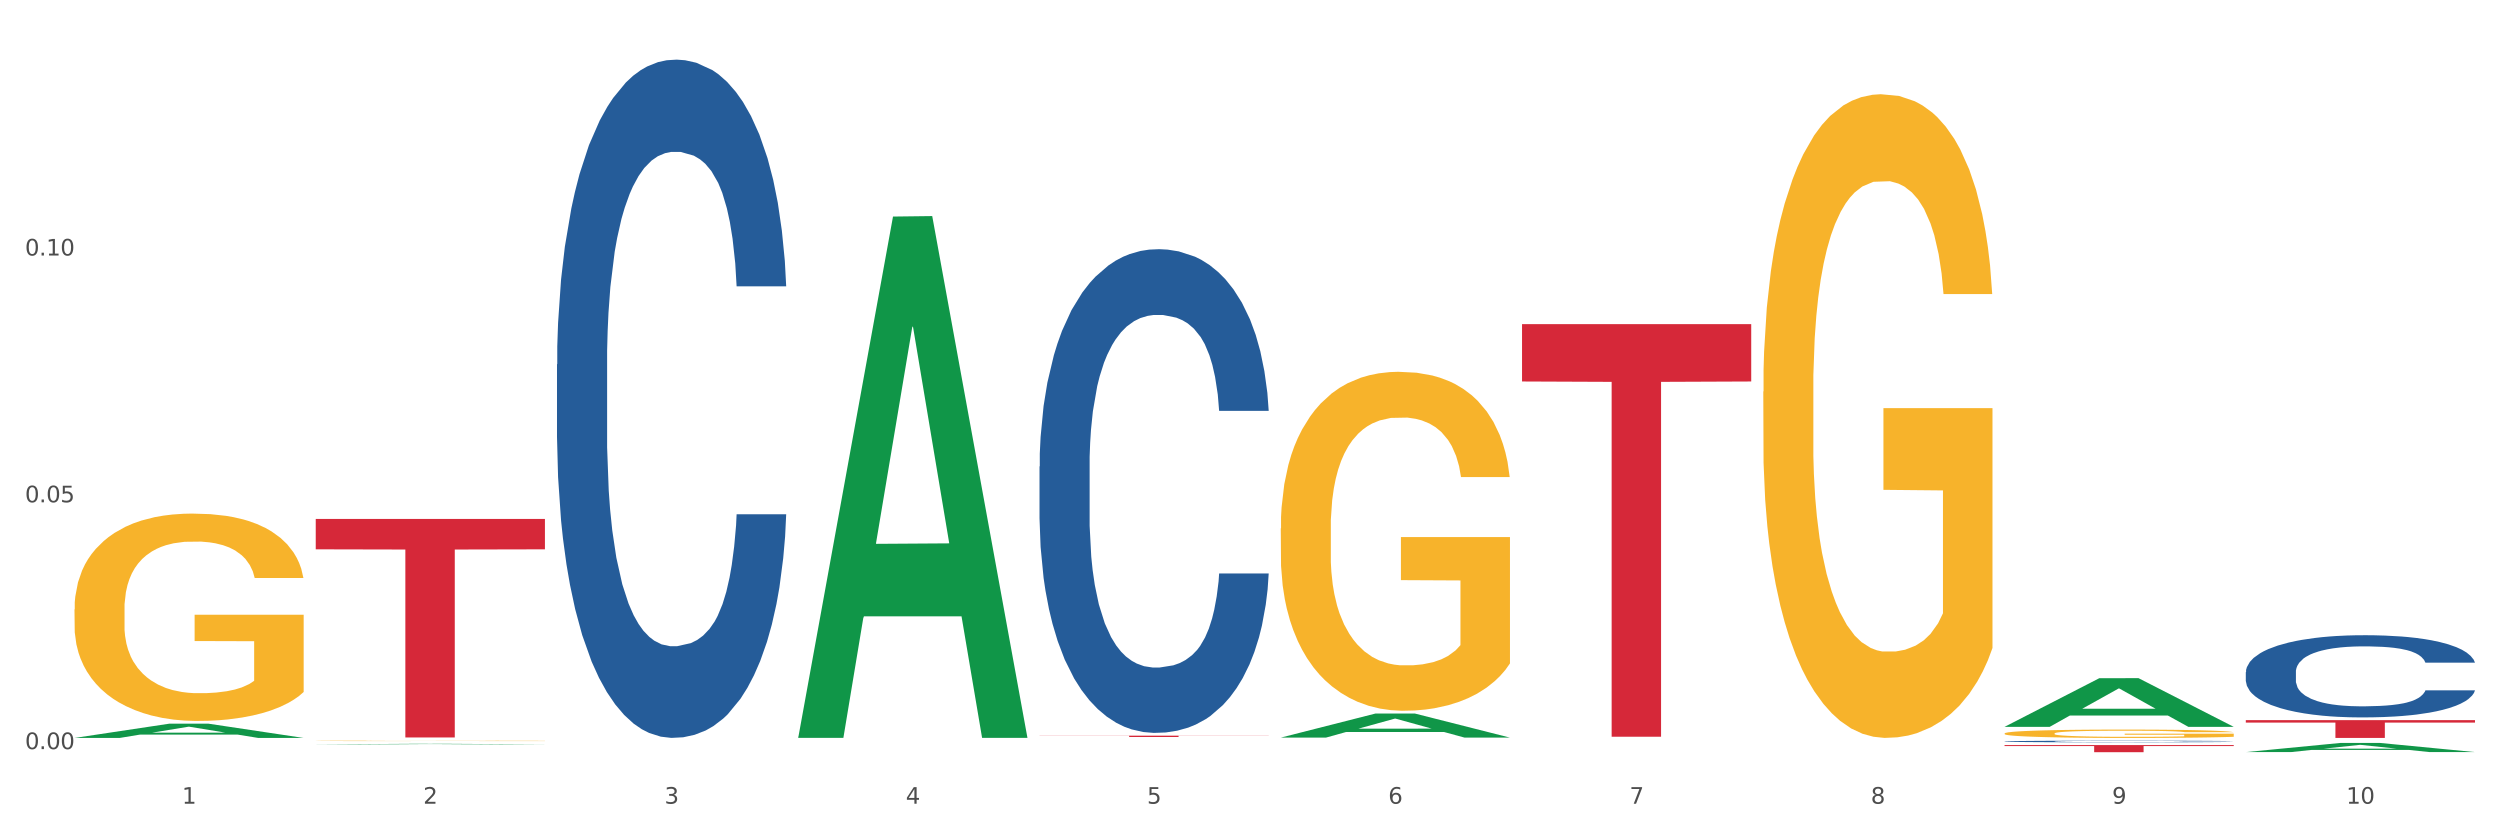 <?xml version="1.0" encoding="utf-8" standalone="no"?>
<!DOCTYPE svg PUBLIC "-//W3C//DTD SVG 1.1//EN"
  "http://www.w3.org/Graphics/SVG/1.1/DTD/svg11.dtd">
<svg xmlns:xlink="http://www.w3.org/1999/xlink" width="1080pt" height="360pt" viewBox="0 0 1080 360" xmlns="http://www.w3.org/2000/svg" version="1.1">
 <rect x="0" y="0" width="1080" height="360" fill="#333333" stroke="none"/>
 <defs>
  <style type="text/css">*{stroke-linejoin: round; stroke-linecap: butt}</style>
 </defs>
 <g id="figure_1">
  <g id="patch_1">
   <path d="M 0 360 
L 1080 360 
L 1080 0 
L 0 0 
z
" style="fill: #ffffff; stroke: #ffffff; stroke-linejoin: miter"/>
  </g>
  <g id="axes_1">
   <g id="matplotlib.axis_1">
    <g id="xtick_1">
     <g id="text_1">
      <!-- 1 -->
      <g style="fill: #4d4d4d" transform="translate(78.627 347.204) scale(0.096 -0.096)">
       <defs>
        <path id="DejaVuSans-31" d="M 794 531 
L 1825 531 
L 1825 4091 
L 703 3866 
L 703 4441 
L 1819 4666 
L 2450 4666 
L 2450 531 
L 3481 531 
L 3481 0 
L 794 0 
L 794 531 
z
" transform="scale(0.016)"/>
       </defs>
       <use xlink:href="#DejaVuSans-31"/>
      </g>
     </g>
    </g>
    <g id="xtick_2">
     <g id="text_2">
      <!-- 2 -->
      <g style="fill: #4d4d4d" transform="translate(182.851 347.204) scale(0.096 -0.096)">
       <defs>
        <path id="DejaVuSans-32" d="M 1228 531 
L 3431 531 
L 3431 0 
L 469 0 
L 469 531 
Q 828 903 1448 1529 
Q 2069 2156 2228 2338 
Q 2531 2678 2651 2914 
Q 2772 3150 2772 3378 
Q 2772 3750 2511 3984 
Q 2250 4219 1831 4219 
Q 1534 4219 1204 4116 
Q 875 4013 500 3803 
L 500 4441 
Q 881 4594 1212 4672 
Q 1544 4750 1819 4750 
Q 2544 4750 2975 4387 
Q 3406 4025 3406 3419 
Q 3406 3131 3298 2873 
Q 3191 2616 2906 2266 
Q 2828 2175 2409 1742 
Q 1991 1309 1228 531 
z
" transform="scale(0.016)"/>
       </defs>
       <use xlink:href="#DejaVuSans-32"/>
      </g>
     </g>
    </g>
    <g id="xtick_3">
     <g id="text_3">
      <!-- 3 -->
      <g style="fill: #4d4d4d" transform="translate(287.074 347.204) scale(0.096 -0.096)">
       <defs>
        <path id="DejaVuSans-33" d="M 2597 2516 
Q 3050 2419 3304 2112 
Q 3559 1806 3559 1356 
Q 3559 666 3084 287 
Q 2609 -91 1734 -91 
Q 1441 -91 1130 -33 
Q 819 25 488 141 
L 488 750 
Q 750 597 1062 519 
Q 1375 441 1716 441 
Q 2309 441 2620 675 
Q 2931 909 2931 1356 
Q 2931 1769 2642 2001 
Q 2353 2234 1838 2234 
L 1294 2234 
L 1294 2753 
L 1863 2753 
Q 2328 2753 2575 2939 
Q 2822 3125 2822 3475 
Q 2822 3834 2567 4026 
Q 2313 4219 1838 4219 
Q 1578 4219 1281 4162 
Q 984 4106 628 3988 
L 628 4550 
Q 988 4650 1302 4700 
Q 1616 4750 1894 4750 
Q 2613 4750 3031 4423 
Q 3450 4097 3450 3541 
Q 3450 3153 3228 2886 
Q 3006 2619 2597 2516 
z
" transform="scale(0.016)"/>
       </defs>
       <use xlink:href="#DejaVuSans-33"/>
      </g>
     </g>
    </g>
    <g id="xtick_4">
     <g id="text_4">
      <!-- 4 -->
      <g style="fill: #4d4d4d" transform="translate(391.298 347.204) scale(0.096 -0.096)">
       <defs>
        <path id="DejaVuSans-34" d="M 2419 4116 
L 825 1625 
L 2419 1625 
L 2419 4116 
z
M 2253 4666 
L 3047 4666 
L 3047 1625 
L 3713 1625 
L 3713 1100 
L 3047 1100 
L 3047 0 
L 2419 0 
L 2419 1100 
L 313 1100 
L 313 1709 
L 2253 4666 
z
" transform="scale(0.016)"/>
       </defs>
       <use xlink:href="#DejaVuSans-34"/>
      </g>
     </g>
    </g>
    <g id="xtick_5">
     <g id="text_5">
      <!-- 5 -->
      <g style="fill: #4d4d4d" transform="translate(495.522 347.204) scale(0.096 -0.096)">
       <defs>
        <path id="DejaVuSans-35" d="M 691 4666 
L 3169 4666 
L 3169 4134 
L 1269 4134 
L 1269 2991 
Q 1406 3038 1543 3061 
Q 1681 3084 1819 3084 
Q 2600 3084 3056 2656 
Q 3513 2228 3513 1497 
Q 3513 744 3044 326 
Q 2575 -91 1722 -91 
Q 1428 -91 1123 -41 
Q 819 9 494 109 
L 494 744 
Q 775 591 1075 516 
Q 1375 441 1709 441 
Q 2250 441 2565 725 
Q 2881 1009 2881 1497 
Q 2881 1984 2565 2268 
Q 2250 2553 1709 2553 
Q 1456 2553 1204 2497 
Q 953 2441 691 2322 
L 691 4666 
z
" transform="scale(0.016)"/>
       </defs>
       <use xlink:href="#DejaVuSans-35"/>
      </g>
     </g>
    </g>
    <g id="xtick_6">
     <g id="text_6">
      <!-- 6 -->
      <g style="fill: #4d4d4d" transform="translate(599.745 347.204) scale(0.096 -0.096)">
       <defs>
        <path id="DejaVuSans-36" d="M 2113 2584 
Q 1688 2584 1439 2293 
Q 1191 2003 1191 1497 
Q 1191 994 1439 701 
Q 1688 409 2113 409 
Q 2538 409 2786 701 
Q 3034 994 3034 1497 
Q 3034 2003 2786 2293 
Q 2538 2584 2113 2584 
z
M 3366 4563 
L 3366 3988 
Q 3128 4100 2886 4159 
Q 2644 4219 2406 4219 
Q 1781 4219 1451 3797 
Q 1122 3375 1075 2522 
Q 1259 2794 1537 2939 
Q 1816 3084 2150 3084 
Q 2853 3084 3261 2657 
Q 3669 2231 3669 1497 
Q 3669 778 3244 343 
Q 2819 -91 2113 -91 
Q 1303 -91 875 529 
Q 447 1150 447 2328 
Q 447 3434 972 4092 
Q 1497 4750 2381 4750 
Q 2619 4750 2861 4703 
Q 3103 4656 3366 4563 
z
" transform="scale(0.016)"/>
       </defs>
       <use xlink:href="#DejaVuSans-36"/>
      </g>
     </g>
    </g>
    <g id="xtick_7">
     <g id="text_7">
      <!-- 7 -->
      <g style="fill: #4d4d4d" transform="translate(703.969 347.204) scale(0.096 -0.096)">
       <defs>
        <path id="DejaVuSans-37" d="M 525 4666 
L 3525 4666 
L 3525 4397 
L 1831 0 
L 1172 0 
L 2766 4134 
L 525 4134 
L 525 4666 
z
" transform="scale(0.016)"/>
       </defs>
       <use xlink:href="#DejaVuSans-37"/>
      </g>
     </g>
    </g>
    <g id="xtick_8">
     <g id="text_8">
      <!-- 8 -->
      <g style="fill: #4d4d4d" transform="translate(808.193 347.204) scale(0.096 -0.096)">
       <defs>
        <path id="DejaVuSans-38" d="M 2034 2216 
Q 1584 2216 1326 1975 
Q 1069 1734 1069 1313 
Q 1069 891 1326 650 
Q 1584 409 2034 409 
Q 2484 409 2743 651 
Q 3003 894 3003 1313 
Q 3003 1734 2745 1975 
Q 2488 2216 2034 2216 
z
M 1403 2484 
Q 997 2584 770 2862 
Q 544 3141 544 3541 
Q 544 4100 942 4425 
Q 1341 4750 2034 4750 
Q 2731 4750 3128 4425 
Q 3525 4100 3525 3541 
Q 3525 3141 3298 2862 
Q 3072 2584 2669 2484 
Q 3125 2378 3379 2068 
Q 3634 1759 3634 1313 
Q 3634 634 3220 271 
Q 2806 -91 2034 -91 
Q 1263 -91 848 271 
Q 434 634 434 1313 
Q 434 1759 690 2068 
Q 947 2378 1403 2484 
z
M 1172 3481 
Q 1172 3119 1398 2916 
Q 1625 2713 2034 2713 
Q 2441 2713 2670 2916 
Q 2900 3119 2900 3481 
Q 2900 3844 2670 4047 
Q 2441 4250 2034 4250 
Q 1625 4250 1398 4047 
Q 1172 3844 1172 3481 
z
" transform="scale(0.016)"/>
       </defs>
       <use xlink:href="#DejaVuSans-38"/>
      </g>
     </g>
    </g>
    <g id="xtick_9">
     <g id="text_9">
      <!-- 9 -->
      <g style="fill: #4d4d4d" transform="translate(912.416 347.204) scale(0.096 -0.096)">
       <defs>
        <path id="DejaVuSans-39" d="M 703 97 
L 703 672 
Q 941 559 1184 500 
Q 1428 441 1663 441 
Q 2288 441 2617 861 
Q 2947 1281 2994 2138 
Q 2813 1869 2534 1725 
Q 2256 1581 1919 1581 
Q 1219 1581 811 2004 
Q 403 2428 403 3163 
Q 403 3881 828 4315 
Q 1253 4750 1959 4750 
Q 2769 4750 3195 4129 
Q 3622 3509 3622 2328 
Q 3622 1225 3098 567 
Q 2575 -91 1691 -91 
Q 1453 -91 1209 -44 
Q 966 3 703 97 
z
M 1959 2075 
Q 2384 2075 2632 2365 
Q 2881 2656 2881 3163 
Q 2881 3666 2632 3958 
Q 2384 4250 1959 4250 
Q 1534 4250 1286 3958 
Q 1038 3666 1038 3163 
Q 1038 2656 1286 2365 
Q 1534 2075 1959 2075 
z
" transform="scale(0.016)"/>
       </defs>
       <use xlink:href="#DejaVuSans-39"/>
      </g>
     </g>
    </g>
    <g id="xtick_10">
     <g id="text_10">
      <!-- 10 -->
      <g style="fill: #4d4d4d" transform="translate(1013.586 347.204) scale(0.096 -0.096)">
       <defs>
        <path id="DejaVuSans-30" d="M 2034 4250 
Q 1547 4250 1301 3770 
Q 1056 3291 1056 2328 
Q 1056 1369 1301 889 
Q 1547 409 2034 409 
Q 2525 409 2770 889 
Q 3016 1369 3016 2328 
Q 3016 3291 2770 3770 
Q 2525 4250 2034 4250 
z
M 2034 4750 
Q 2819 4750 3233 4129 
Q 3647 3509 3647 2328 
Q 3647 1150 3233 529 
Q 2819 -91 2034 -91 
Q 1250 -91 836 529 
Q 422 1150 422 2328 
Q 422 3509 836 4129 
Q 1250 4750 2034 4750 
z
" transform="scale(0.016)"/>
       </defs>
       <use xlink:href="#DejaVuSans-31"/>
       <use xlink:href="#DejaVuSans-30" transform="translate(63.623 0)"/>
      </g>
     </g>
    </g>
    <g id="xtick_11"/>
    <g id="xtick_12"/>
    <g id="xtick_13"/>
    <g id="xtick_14"/>
    <g id="xtick_15"/>
    <g id="xtick_16"/>
    <g id="xtick_17"/>
    <g id="xtick_18"/>
    <g id="xtick_19"/>
   </g>
   <g id="matplotlib.axis_2">
    <g id="ytick_1">
     <g id="text_11">
      <!-- 0.00 -->
      <g style="fill: #4d4d4d" transform="translate(10.8 323.62) scale(0.096 -0.096)">
       <defs>
        <path id="DejaVuSans-2e" d="M 684 794 
L 1344 794 
L 1344 0 
L 684 0 
L 684 794 
z
" transform="scale(0.016)"/>
       </defs>
       <use xlink:href="#DejaVuSans-30"/>
       <use xlink:href="#DejaVuSans-2e" transform="translate(63.623 0)"/>
       <use xlink:href="#DejaVuSans-30" transform="translate(95.41 0)"/>
       <use xlink:href="#DejaVuSans-30" transform="translate(159.033 0)"/>
      </g>
     </g>
    </g>
    <g id="ytick_2">
     <g id="text_12">
      <!-- 0.05 -->
      <g style="fill: #4d4d4d" transform="translate(10.8 217.002) scale(0.096 -0.096)">
       <use xlink:href="#DejaVuSans-30"/>
       <use xlink:href="#DejaVuSans-2e" transform="translate(63.623 0)"/>
       <use xlink:href="#DejaVuSans-30" transform="translate(95.41 0)"/>
       <use xlink:href="#DejaVuSans-35" transform="translate(159.033 0)"/>
      </g>
     </g>
    </g>
    <g id="ytick_3">
     <g id="text_13">
      <!-- 0.10 -->
      <g style="fill: #4d4d4d" transform="translate(10.8 110.384) scale(0.096 -0.096)">
       <use xlink:href="#DejaVuSans-30"/>
       <use xlink:href="#DejaVuSans-2e" transform="translate(63.623 0)"/>
       <use xlink:href="#DejaVuSans-31" transform="translate(95.41 0)"/>
       <use xlink:href="#DejaVuSans-30" transform="translate(159.033 0)"/>
      </g>
     </g>
    </g>
    <g id="ytick_4"/>
    <g id="ytick_5"/>
    <g id="ytick_6"/>
   </g>
   <g id="PolyCollection_1">
    <path d="M 32.175 318.784 
L 32.277 318.778 
L 73.107 312.636 
L 90.051 312.63 
L 131.187 318.796 
L 111.589 318.796 
L 102.709 317.36 
L 60.552 317.36 
L 60.246 317.383 
L 51.671 318.796 
L 32.175 318.796 
L 32.175 318.784 
L 65.86 316.503 
L 97.401 316.497 
L 81.783 313.944 
L 81.579 313.933 
L 81.375 313.95 
L 65.758 316.497 
L 65.86 316.503 
L 32.175 318.784 
z
" clip-path="url(#p9a75fa4fd6)" style="fill: #109648"/>
    <path d="M 865.964 320.293 
L 866.081 320.292 
L 866.081 320.274 
L 866.432 320.249 
L 867.719 320.204 
L 869.358 320.169 
L 872.167 320.129 
L 873.688 320.112 
L 875.678 320.093 
L 879.774 320.062 
L 884.456 320.036 
L 887.733 320.022 
L 890.19 320.013 
L 895.691 319.996 
L 898.851 319.989 
L 902.128 319.983 
L 904.937 319.98 
L 909.618 319.975 
L 913.364 319.973 
L 917.694 319.972 
L 921.322 319.973 
L 926.12 319.976 
L 933.143 319.983 
L 935.834 319.988 
L 939.463 319.996 
L 943.208 320.006 
L 946.251 320.017 
L 949.762 320.032 
L 953.39 320.051 
L 956.901 320.076 
L 959.359 320.099 
L 961.348 320.123 
L 963.104 320.152 
L 964.391 320.184 
L 964.976 320.211 
L 943.559 320.211 
L 942.974 320.187 
L 941.803 320.161 
L 940.633 320.143 
L 939.346 320.129 
L 937.356 320.112 
L 935.6 320.102 
L 932.674 320.09 
L 929.983 320.082 
L 927.759 320.077 
L 925.067 320.073 
L 919.332 320.069 
L 915.236 320.069 
L 912.661 320.071 
L 909.501 320.074 
L 906.81 320.079 
L 903.65 320.086 
L 901.192 320.095 
L 898.734 320.106 
L 897.33 320.114 
L 895.223 320.128 
L 893.819 320.14 
L 891.946 320.16 
L 890.893 320.174 
L 889.02 320.211 
L 888.201 320.239 
L 887.85 320.258 
L 887.616 320.279 
L 887.616 320.38 
L 888.318 320.426 
L 888.903 320.445 
L 889.839 320.467 
L 891.595 320.496 
L 894.17 320.524 
L 896.861 320.544 
L 899.085 320.557 
L 901.192 320.566 
L 903.298 320.573 
L 905.873 320.579 
L 907.98 320.583 
L 911.14 320.587 
L 914.885 320.589 
L 917.811 320.589 
L 923.78 320.586 
L 926.472 320.583 
L 929.046 320.578 
L 931.855 320.571 
L 934.079 320.563 
L 935.366 320.557 
L 937.473 320.545 
L 939.111 320.532 
L 940.516 320.517 
L 941.452 320.504 
L 942.505 320.484 
L 943.325 320.462 
L 943.559 320.45 
L 964.976 320.45 
L 964.508 320.474 
L 963.689 320.497 
L 962.05 320.527 
L 960.763 320.545 
L 958.773 320.566 
L 956.667 320.585 
L 953.741 320.605 
L 951.049 320.62 
L 948.24 320.633 
L 945.197 320.645 
L 939.697 320.661 
L 937.707 320.665 
L 933.494 320.673 
L 930.217 320.678 
L 925.418 320.682 
L 920.503 320.685 
L 915.353 320.686 
L 910.789 320.684 
L 905.756 320.68 
L 902.596 320.676 
L 899.085 320.671 
L 894.989 320.661 
L 891.127 320.65 
L 887.499 320.637 
L 884.105 320.622 
L 880.945 320.605 
L 876.848 320.577 
L 873.805 320.55 
L 871.582 320.525 
L 870.06 320.503 
L 868.539 320.476 
L 867.719 320.457 
L 866.432 320.411 
L 865.964 320.369 
L 865.964 320.293 
z
" clip-path="url(#p9a75fa4fd6)" style="fill: #255c99"/>
    <path d="M 970.188 290.368 
L 970.305 290.335 
L 970.305 289.427 
L 970.656 288.195 
L 971.943 285.925 
L 973.582 284.206 
L 976.39 282.195 
L 977.912 281.352 
L 979.902 280.411 
L 983.998 278.887 
L 988.679 277.59 
L 991.956 276.876 
L 994.414 276.422 
L 999.915 275.612 
L 1003.075 275.255 
L 1006.352 274.963 
L 1009.161 274.768 
L 1013.842 274.541 
L 1017.587 274.444 
L 1021.917 274.412 
L 1025.546 274.444 
L 1030.344 274.574 
L 1037.366 274.963 
L 1040.058 275.19 
L 1043.686 275.579 
L 1047.431 276.098 
L 1050.474 276.617 
L 1053.985 277.363 
L 1057.613 278.336 
L 1061.125 279.568 
L 1063.582 280.703 
L 1065.572 281.903 
L 1067.327 283.363 
L 1068.615 284.952 
L 1069.2 286.282 
L 1047.782 286.282 
L 1047.197 285.082 
L 1046.027 283.784 
L 1044.857 282.909 
L 1043.569 282.195 
L 1041.58 281.384 
L 1039.824 280.865 
L 1036.898 280.249 
L 1034.206 279.86 
L 1031.983 279.633 
L 1029.291 279.438 
L 1023.556 279.244 
L 1019.46 279.244 
L 1016.885 279.309 
L 1013.725 279.471 
L 1011.033 279.698 
L 1007.873 280.087 
L 1005.415 280.509 
L 1002.958 281.06 
L 1001.553 281.449 
L 999.447 282.163 
L 998.042 282.747 
L 996.17 283.752 
L 995.116 284.465 
L 993.244 286.314 
L 992.424 287.676 
L 992.073 288.617 
L 991.839 289.654 
L 991.839 294.714 
L 992.541 296.984 
L 993.127 297.957 
L 994.063 299.06 
L 995.818 300.487 
L 998.393 301.881 
L 1001.085 302.887 
L 1003.309 303.503 
L 1005.415 303.957 
L 1007.522 304.313 
L 1010.097 304.638 
L 1012.203 304.832 
L 1015.363 305.027 
L 1019.109 305.124 
L 1022.035 305.124 
L 1028.003 304.962 
L 1030.695 304.8 
L 1033.27 304.573 
L 1036.079 304.216 
L 1038.303 303.827 
L 1039.59 303.535 
L 1041.697 302.919 
L 1043.335 302.27 
L 1044.739 301.524 
L 1045.676 300.876 
L 1046.729 299.903 
L 1047.548 298.8 
L 1047.782 298.216 
L 1069.2 298.216 
L 1068.732 299.384 
L 1067.913 300.519 
L 1066.274 302.043 
L 1064.987 302.919 
L 1062.997 303.989 
L 1060.89 304.897 
L 1057.965 305.903 
L 1055.273 306.649 
L 1052.464 307.297 
L 1049.421 307.881 
L 1043.92 308.692 
L 1041.931 308.919 
L 1037.717 309.308 
L 1034.44 309.535 
L 1029.642 309.762 
L 1024.726 309.892 
L 1019.577 309.924 
L 1015.012 309.859 
L 1009.98 309.665 
L 1006.82 309.47 
L 1003.309 309.178 
L 999.212 308.724 
L 995.35 308.173 
L 991.722 307.524 
L 988.328 306.778 
L 985.168 305.935 
L 981.072 304.541 
L 978.029 303.178 
L 975.805 301.914 
L 974.284 300.843 
L 972.762 299.481 
L 971.943 298.541 
L 970.656 296.27 
L 970.188 294.162 
L 970.188 290.368 
z
" clip-path="url(#p9a75fa4fd6)" style="fill: #255c99"/>
    <path d="M 32.175 263.263 
L 32.292 263.182 
L 32.292 260.236 
L 32.526 257.7 
L 33.695 251.564 
L 35.448 246.491 
L 36.734 243.791 
L 38.02 241.582 
L 39.54 239.373 
L 41.41 237.082 
L 44.8 233.728 
L 46.904 232.009 
L 49.476 230.21 
L 54.152 227.591 
L 57.542 226.119 
L 61.049 224.891 
L 66.777 223.419 
L 70.517 222.764 
L 74.492 222.273 
L 79.285 221.946 
L 82.909 221.864 
L 90.858 222.11 
L 97.638 222.846 
L 100.911 223.419 
L 105.119 224.401 
L 107.34 225.055 
L 110.964 226.364 
L 114.705 228.082 
L 117.277 229.555 
L 121.134 232.337 
L 124.057 235.118 
L 126.745 238.555 
L 128.148 240.927 
L 129.2 243.137 
L 130.135 245.673 
L 131.071 249.682 
L 110.029 249.682 
L 109.211 246.818 
L 107.925 244.118 
L 106.054 241.5 
L 104.418 239.864 
L 101.612 237.818 
L 99.041 236.509 
L 96.352 235.528 
L 93.079 234.709 
L 90.507 234.3 
L 86.883 233.973 
L 79.752 234.055 
L 74.96 234.709 
L 71.686 235.528 
L 69.582 236.264 
L 67.712 237.082 
L 65.608 238.228 
L 63.153 239.946 
L 61.399 241.5 
L 59.646 243.464 
L 58.243 245.427 
L 56.957 247.718 
L 55.905 250.173 
L 55.087 252.709 
L 54.386 255.818 
L 53.801 260.973 
L 53.801 272.181 
L 54.035 274.718 
L 54.619 278.072 
L 55.321 280.608 
L 56.49 283.636 
L 57.542 285.681 
L 59.529 288.627 
L 61.75 291.081 
L 63.504 292.636 
L 65.257 293.945 
L 68.296 295.745 
L 71.686 297.217 
L 74.609 298.117 
L 78.583 298.935 
L 81.272 299.263 
L 83.61 299.426 
L 89.338 299.426 
L 93.429 299.181 
L 97.988 298.608 
L 101.495 297.872 
L 104.418 296.972 
L 107.691 295.499 
L 109.795 294.108 
L 109.795 277.009 
L 84.078 276.927 
L 84.078 265.554 
L 131.187 265.554 
L 131.187 298.935 
L 129.2 300.654 
L 126.979 302.208 
L 124.641 303.599 
L 121.134 305.317 
L 116.926 306.953 
L 113.185 308.099 
L 109.211 309.081 
L 104.535 309.981 
L 98.456 310.799 
L 94.715 311.126 
L 90.039 311.371 
L 84.545 311.453 
L 79.752 311.29 
L 75.076 310.881 
L 70.167 310.144 
L 65.374 309.081 
L 61.75 308.017 
L 58.126 306.708 
L 54.269 304.99 
L 51.229 303.353 
L 48.891 301.881 
L 46.32 299.999 
L 43.514 297.545 
L 41.41 295.335 
L 39.54 293.045 
L 37.552 290.099 
L 36.15 287.563 
L 34.747 284.372 
L 33.928 281.999 
L 32.993 278.318 
L 32.292 273.163 
L 32.175 263.263 
z
" clip-path="url(#p9a75fa4fd6)" style="fill: #f7b32b"/>
    <path d="M 136.399 320.057 
L 136.516 320.056 
L 136.516 320.05 
L 136.749 320.045 
L 137.918 320.033 
L 139.672 320.022 
L 140.958 320.017 
L 142.244 320.013 
L 143.763 320.008 
L 145.634 320.003 
L 149.024 319.997 
L 151.128 319.993 
L 153.699 319.989 
L 158.375 319.984 
L 161.765 319.981 
L 165.272 319.979 
L 171 319.976 
L 174.741 319.974 
L 178.716 319.973 
L 183.508 319.973 
L 187.132 319.972 
L 195.081 319.973 
L 201.861 319.974 
L 205.135 319.976 
L 209.343 319.978 
L 211.564 319.979 
L 215.188 319.982 
L 218.928 319.985 
L 221.5 319.988 
L 225.358 319.994 
L 228.28 319.999 
L 230.969 320.006 
L 232.372 320.011 
L 233.424 320.016 
L 234.359 320.021 
L 235.294 320.029 
L 214.253 320.029 
L 213.434 320.023 
L 212.148 320.018 
L 210.278 320.012 
L 208.641 320.009 
L 205.836 320.005 
L 203.264 320.002 
L 200.576 320 
L 197.302 319.999 
L 194.731 319.998 
L 191.107 319.997 
L 183.976 319.997 
L 179.183 319.999 
L 175.91 320 
L 173.806 320.002 
L 171.936 320.003 
L 169.831 320.006 
L 167.377 320.009 
L 165.623 320.012 
L 163.87 320.016 
L 162.467 320.02 
L 161.181 320.025 
L 160.129 320.03 
L 159.311 320.035 
L 158.609 320.041 
L 158.025 320.052 
L 158.025 320.075 
L 158.259 320.08 
L 158.843 320.087 
L 159.544 320.092 
L 160.713 320.098 
L 161.765 320.102 
L 163.753 320.108 
L 165.974 320.113 
L 167.727 320.116 
L 169.481 320.119 
L 172.52 320.123 
L 175.91 320.126 
L 178.833 320.127 
L 182.807 320.129 
L 185.496 320.13 
L 187.834 320.13 
L 193.562 320.13 
L 197.653 320.13 
L 202.212 320.128 
L 205.719 320.127 
L 208.641 320.125 
L 211.915 320.122 
L 214.019 320.119 
L 214.019 320.085 
L 188.301 320.084 
L 188.301 320.061 
L 235.411 320.061 
L 235.411 320.129 
L 233.424 320.133 
L 231.203 320.136 
L 228.865 320.139 
L 225.358 320.142 
L 221.15 320.145 
L 217.409 320.148 
L 213.434 320.15 
L 208.758 320.152 
L 202.68 320.153 
L 198.939 320.154 
L 194.263 320.154 
L 188.769 320.155 
L 183.976 320.154 
L 179.3 320.153 
L 174.39 320.152 
L 169.598 320.15 
L 165.974 320.148 
L 162.35 320.145 
L 158.492 320.141 
L 155.453 320.138 
L 153.115 320.135 
L 150.543 320.131 
L 147.738 320.126 
L 145.634 320.122 
L 143.763 320.117 
L 141.776 320.111 
L 140.373 320.106 
L 138.97 320.1 
L 138.152 320.095 
L 137.217 320.087 
L 136.516 320.077 
L 136.399 320.057 
z
" clip-path="url(#p9a75fa4fd6)" style="fill: #f7b32b"/>
    <path d="M 553.293 228.282 
L 553.41 228.149 
L 553.41 223.334 
L 553.644 219.188 
L 554.813 209.158 
L 556.566 200.866 
L 557.852 196.453 
L 559.138 192.842 
L 560.658 189.231 
L 562.528 185.486 
L 565.918 180.003 
L 568.022 177.194 
L 570.594 174.252 
L 575.27 169.972 
L 578.66 167.565 
L 582.167 165.559 
L 587.895 163.152 
L 591.636 162.082 
L 595.61 161.279 
L 600.403 160.744 
L 604.027 160.611 
L 611.976 161.012 
L 618.756 162.215 
L 622.029 163.152 
L 626.237 164.756 
L 628.458 165.826 
L 632.082 167.966 
L 635.823 170.775 
L 638.395 173.182 
L 642.252 177.729 
L 645.175 182.276 
L 647.863 187.893 
L 649.266 191.772 
L 650.318 195.383 
L 651.253 199.529 
L 652.189 206.082 
L 631.147 206.082 
L 630.329 201.401 
L 629.043 196.988 
L 627.173 192.708 
L 625.536 190.033 
L 622.73 186.69 
L 620.159 184.55 
L 617.47 182.945 
L 614.197 181.608 
L 611.625 180.939 
L 608.001 180.404 
L 600.87 180.538 
L 596.078 181.608 
L 592.805 182.945 
L 590.7 184.149 
L 588.83 185.486 
L 586.726 187.358 
L 584.271 190.167 
L 582.518 192.708 
L 580.764 195.918 
L 579.361 199.127 
L 578.075 202.872 
L 577.023 206.884 
L 576.205 211.03 
L 575.504 216.112 
L 574.919 224.538 
L 574.919 242.86 
L 575.153 247.006 
L 575.737 252.489 
L 576.439 256.635 
L 577.608 261.583 
L 578.66 264.927 
L 580.647 269.742 
L 582.868 273.754 
L 584.622 276.295 
L 586.375 278.435 
L 589.415 281.377 
L 592.805 283.784 
L 595.727 285.255 
L 599.702 286.593 
L 602.39 287.128 
L 604.728 287.395 
L 610.456 287.395 
L 614.548 286.994 
L 619.107 286.058 
L 622.613 284.854 
L 625.536 283.383 
L 628.809 280.976 
L 630.913 278.702 
L 630.913 250.751 
L 605.196 250.617 
L 605.196 232.027 
L 652.306 232.027 
L 652.306 286.593 
L 650.318 289.401 
L 648.097 291.942 
L 645.759 294.216 
L 642.252 297.024 
L 638.044 299.699 
L 634.303 301.571 
L 630.329 303.176 
L 625.653 304.647 
L 619.574 305.985 
L 615.833 306.52 
L 611.158 306.921 
L 605.663 307.055 
L 600.87 306.787 
L 596.195 306.119 
L 591.285 304.915 
L 586.492 303.176 
L 582.868 301.438 
L 579.244 299.298 
L 575.387 296.489 
L 572.347 293.815 
L 570.009 291.407 
L 567.438 288.331 
L 564.632 284.319 
L 562.528 280.708 
L 560.658 276.963 
L 558.67 272.149 
L 557.268 268.003 
L 555.865 262.787 
L 555.047 258.909 
L 554.111 252.89 
L 553.41 244.465 
L 553.293 228.282 
z
" clip-path="url(#p9a75fa4fd6)" style="fill: #f7b32b"/>
    <path d="M 761.74 169.198 
L 761.857 168.944 
L 761.857 159.802 
L 762.091 151.929 
L 763.26 132.883 
L 765.013 117.137 
L 766.299 108.757 
L 767.585 101.9 
L 769.105 95.043 
L 770.975 87.932 
L 774.365 77.52 
L 776.469 72.187 
L 779.041 66.6 
L 783.717 58.473 
L 787.107 53.902 
L 790.614 50.093 
L 796.342 45.521 
L 800.083 43.49 
L 804.057 41.966 
L 808.85 40.95 
L 812.474 40.696 
L 820.423 41.458 
L 827.203 43.744 
L 830.476 45.521 
L 834.685 48.569 
L 836.906 50.6 
L 840.529 54.664 
L 844.27 59.997 
L 846.842 64.568 
L 850.7 73.203 
L 853.622 81.837 
L 856.311 92.503 
L 857.713 99.868 
L 858.766 106.725 
L 859.701 114.598 
L 860.636 127.042 
L 839.594 127.042 
L 838.776 118.153 
L 837.49 109.772 
L 835.62 101.646 
L 833.983 96.567 
L 831.178 90.218 
L 828.606 86.154 
L 825.917 83.107 
L 822.644 80.567 
L 820.072 79.298 
L 816.448 78.282 
L 809.318 78.536 
L 804.525 80.567 
L 801.252 83.107 
L 799.148 85.393 
L 797.277 87.932 
L 795.173 91.488 
L 792.718 96.821 
L 790.965 101.646 
L 789.211 107.741 
L 787.809 113.836 
L 786.523 120.947 
L 785.471 128.565 
L 784.652 136.438 
L 783.951 146.088 
L 783.366 162.088 
L 783.366 196.88 
L 783.6 204.752 
L 784.185 215.165 
L 784.886 223.037 
L 786.055 232.434 
L 787.107 238.783 
L 789.094 247.925 
L 791.315 255.544 
L 793.069 260.369 
L 794.822 264.432 
L 797.862 270.019 
L 801.252 274.591 
L 804.174 277.384 
L 808.149 279.924 
L 810.837 280.94 
L 813.175 281.447 
L 818.903 281.447 
L 822.995 280.686 
L 827.554 278.908 
L 831.061 276.622 
L 833.983 273.829 
L 837.256 269.258 
L 839.36 264.94 
L 839.36 211.863 
L 813.643 211.609 
L 813.643 176.309 
L 860.753 176.309 
L 860.753 279.924 
L 858.766 285.257 
L 856.544 290.082 
L 854.206 294.399 
L 850.7 299.732 
L 846.491 304.812 
L 842.751 308.367 
L 838.776 311.414 
L 834.1 314.208 
L 828.021 316.748 
L 824.281 317.763 
L 819.605 318.525 
L 814.111 318.779 
L 809.318 318.271 
L 804.642 317.001 
L 799.732 314.716 
L 794.939 311.414 
L 791.315 308.113 
L 787.692 304.05 
L 783.834 298.717 
L 780.795 293.637 
L 778.457 289.066 
L 775.885 283.225 
L 773.079 275.606 
L 770.975 268.75 
L 769.105 261.639 
L 767.118 252.496 
L 765.715 244.624 
L 764.312 234.719 
L 763.494 227.355 
L 762.559 215.927 
L 761.857 199.927 
L 761.74 169.198 
z
" clip-path="url(#p9a75fa4fd6)" style="fill: #f7b32b"/>
    <path d="M 865.964 316.852 
L 866.081 316.849 
L 866.081 316.73 
L 866.315 316.628 
L 867.484 316.38 
L 869.237 316.176 
L 870.523 316.067 
L 871.809 315.978 
L 873.329 315.889 
L 875.199 315.796 
L 878.589 315.661 
L 880.693 315.592 
L 883.265 315.519 
L 887.941 315.414 
L 891.331 315.354 
L 894.838 315.305 
L 900.566 315.245 
L 904.306 315.219 
L 908.281 315.199 
L 913.074 315.186 
L 916.698 315.183 
L 924.647 315.193 
L 931.427 315.222 
L 934.7 315.245 
L 938.908 315.285 
L 941.129 315.311 
L 944.753 315.364 
L 948.494 315.434 
L 951.066 315.493 
L 954.923 315.605 
L 957.846 315.717 
L 960.534 315.856 
L 961.937 315.952 
L 962.989 316.041 
L 963.924 316.143 
L 964.859 316.305 
L 943.818 316.305 
L 943 316.189 
L 941.714 316.08 
L 939.843 315.975 
L 938.207 315.909 
L 935.401 315.826 
L 932.829 315.773 
L 930.141 315.734 
L 926.868 315.701 
L 924.296 315.684 
L 920.672 315.671 
L 913.541 315.674 
L 908.749 315.701 
L 905.475 315.734 
L 903.371 315.763 
L 901.501 315.796 
L 899.397 315.843 
L 896.942 315.912 
L 895.188 315.975 
L 893.435 316.054 
L 892.032 316.133 
L 890.746 316.225 
L 889.694 316.324 
L 888.876 316.427 
L 888.175 316.552 
L 887.59 316.76 
L 887.59 317.212 
L 887.824 317.314 
L 888.408 317.449 
L 889.11 317.552 
L 890.279 317.674 
L 891.331 317.756 
L 893.318 317.875 
L 895.539 317.974 
L 897.293 318.037 
L 899.046 318.089 
L 902.085 318.162 
L 905.475 318.221 
L 908.398 318.258 
L 912.372 318.291 
L 915.061 318.304 
L 917.399 318.311 
L 923.127 318.311 
L 927.218 318.301 
L 931.777 318.278 
L 935.284 318.248 
L 938.207 318.212 
L 941.48 318.152 
L 943.584 318.096 
L 943.584 317.407 
L 917.867 317.403 
L 917.867 316.945 
L 964.976 316.945 
L 964.976 318.291 
L 962.989 318.36 
L 960.768 318.423 
L 958.43 318.479 
L 954.923 318.548 
L 950.715 318.614 
L 946.974 318.66 
L 943 318.7 
L 938.324 318.736 
L 932.245 318.769 
L 928.504 318.782 
L 923.828 318.792 
L 918.334 318.796 
L 913.541 318.789 
L 908.865 318.772 
L 903.956 318.743 
L 899.163 318.7 
L 895.539 318.657 
L 891.915 318.604 
L 888.058 318.535 
L 885.018 318.469 
L 882.68 318.41 
L 880.109 318.334 
L 877.303 318.235 
L 875.199 318.146 
L 873.329 318.053 
L 871.341 317.934 
L 869.938 317.832 
L 868.536 317.703 
L 867.717 317.608 
L 866.782 317.459 
L 866.081 317.251 
L 865.964 316.852 
z
" clip-path="url(#p9a75fa4fd6)" style="fill: #f7b32b"/>
    <path d="M 136.399 224.189 
L 235.411 224.189 
L 235.411 237.308 
L 196.463 237.397 
L 196.463 318.593 
L 175.112 318.593 
L 175.112 237.397 
L 136.399 237.308 
L 136.399 224.277 
L 136.399 224.189 
z
" clip-path="url(#p9a75fa4fd6)" style="fill: #d62839"/>
    <path d="M 449.069 201.539 
L 449.187 201.348 
L 449.187 196.005 
L 449.538 188.752 
L 450.825 175.393 
L 452.464 165.278 
L 455.272 153.446 
L 456.794 148.484 
L 458.783 142.949 
L 462.88 133.98 
L 467.561 126.346 
L 470.838 122.147 
L 473.296 119.475 
L 478.797 114.704 
L 481.957 112.605 
L 485.234 110.887 
L 488.042 109.742 
L 492.724 108.406 
L 496.469 107.834 
L 500.799 107.643 
L 504.427 107.834 
L 509.226 108.597 
L 516.248 110.887 
L 518.94 112.223 
L 522.568 114.514 
L 526.313 117.567 
L 529.356 120.621 
L 532.867 125.01 
L 536.495 130.735 
L 540.006 137.988 
L 542.464 144.667 
L 544.454 151.728 
L 546.209 160.316 
L 547.497 169.668 
L 548.082 177.493 
L 526.664 177.493 
L 526.079 170.431 
L 524.909 162.797 
L 523.738 157.645 
L 522.451 153.446 
L 520.461 148.675 
L 518.706 145.621 
L 515.78 141.995 
L 513.088 139.705 
L 510.864 138.369 
L 508.173 137.224 
L 502.438 136.079 
L 498.342 136.079 
L 495.767 136.461 
L 492.607 137.415 
L 489.915 138.751 
L 486.755 141.041 
L 484.297 143.522 
L 481.84 146.766 
L 480.435 149.057 
L 478.328 153.255 
L 476.924 156.69 
L 475.051 162.607 
L 473.998 166.805 
L 472.126 177.683 
L 471.306 185.699 
L 470.955 191.233 
L 470.721 197.34 
L 470.721 227.112 
L 471.423 240.472 
L 472.009 246.197 
L 472.945 252.686 
L 474.7 261.083 
L 477.275 269.289 
L 479.967 275.205 
L 482.191 278.832 
L 484.297 281.503 
L 486.404 283.603 
L 488.979 285.511 
L 491.085 286.656 
L 494.245 287.801 
L 497.991 288.374 
L 500.916 288.374 
L 506.885 287.42 
L 509.577 286.465 
L 512.152 285.129 
L 514.961 283.03 
L 517.184 280.74 
L 518.472 279.022 
L 520.578 275.396 
L 522.217 271.579 
L 523.621 267.19 
L 524.558 263.373 
L 525.611 257.648 
L 526.43 251.159 
L 526.664 247.724 
L 548.082 247.724 
L 547.614 254.594 
L 546.795 261.274 
L 545.156 270.243 
L 543.869 275.396 
L 541.879 281.694 
L 539.772 287.038 
L 536.846 292.954 
L 534.155 297.344 
L 531.346 301.16 
L 528.303 304.596 
L 522.802 309.367 
L 520.813 310.703 
L 516.599 312.993 
L 513.322 314.329 
L 508.524 315.665 
L 503.608 316.428 
L 498.459 316.619 
L 493.894 316.237 
L 488.862 315.092 
L 485.702 313.947 
L 482.191 312.23 
L 478.094 309.558 
L 474.232 306.313 
L 470.604 302.496 
L 467.21 298.107 
L 464.05 293.145 
L 459.954 284.939 
L 456.911 276.923 
L 454.687 269.48 
L 453.166 263.182 
L 451.644 255.167 
L 450.825 249.632 
L 449.538 236.273 
L 449.069 223.868 
L 449.069 201.539 
z
" clip-path="url(#p9a75fa4fd6)" style="fill: #255c99"/>
    <path d="M 657.517 140.032 
L 756.529 140.032 
L 756.529 164.801 
L 717.581 164.968 
L 717.581 318.269 
L 696.23 318.269 
L 696.23 164.968 
L 657.517 164.801 
L 657.517 140.199 
L 657.517 140.032 
z
" clip-path="url(#p9a75fa4fd6)" style="fill: #d62839"/>
    <path d="M 865.964 321.862 
L 964.976 321.862 
L 964.976 322.291 
L 926.028 322.294 
L 926.028 324.95 
L 904.677 324.95 
L 904.677 322.294 
L 865.964 322.291 
L 865.964 321.865 
L 865.964 321.862 
z
" clip-path="url(#p9a75fa4fd6)" style="fill: #d62839"/>
    <path d="M 970.188 311.101 
L 1069.2 311.101 
L 1069.2 312.17 
L 1030.252 312.178 
L 1030.252 318.796 
L 1008.901 318.796 
L 1008.901 312.178 
L 970.188 312.17 
L 970.188 311.108 
L 970.188 311.101 
z
" clip-path="url(#p9a75fa4fd6)" style="fill: #d62839"/>
    <path d="M 449.069 317.796 
L 548.082 317.796 
L 548.082 317.878 
L 509.134 317.879 
L 509.134 318.39 
L 487.783 318.39 
L 487.783 317.879 
L 449.069 317.878 
L 449.069 317.796 
L 449.069 317.796 
z
" clip-path="url(#p9a75fa4fd6)" style="fill: #d62839"/>
    <path d="M 240.622 157.415 
L 240.739 157.147 
L 240.739 149.654 
L 241.09 139.486 
L 242.378 120.755 
L 244.016 106.572 
L 246.825 89.981 
L 248.347 83.024 
L 250.336 75.264 
L 254.432 62.687 
L 259.114 51.983 
L 262.391 46.096 
L 264.849 42.35 
L 270.349 35.66 
L 273.509 32.717 
L 276.786 30.309 
L 279.595 28.703 
L 284.277 26.83 
L 288.022 26.027 
L 292.352 25.759 
L 295.98 26.027 
L 300.779 27.097 
L 307.801 30.309 
L 310.493 32.182 
L 314.121 35.393 
L 317.866 39.674 
L 320.909 43.956 
L 324.42 50.11 
L 328.048 58.138 
L 331.559 68.307 
L 334.017 77.672 
L 336.007 87.573 
L 337.762 99.615 
L 339.049 112.727 
L 339.635 123.698 
L 318.217 123.698 
L 317.632 113.797 
L 316.462 103.093 
L 315.291 95.869 
L 314.004 89.981 
L 312.014 83.292 
L 310.259 79.01 
L 307.333 73.926 
L 304.641 70.715 
L 302.417 68.842 
L 299.725 67.236 
L 293.991 65.631 
L 289.894 65.631 
L 287.32 66.166 
L 284.16 67.504 
L 281.468 69.377 
L 278.308 72.588 
L 275.85 76.067 
L 273.392 80.616 
L 271.988 83.827 
L 269.881 89.714 
L 268.477 94.531 
L 266.604 102.826 
L 265.551 108.713 
L 263.678 123.966 
L 262.859 135.204 
L 262.508 142.965 
L 262.274 151.528 
L 262.274 193.272 
L 262.976 212.003 
L 263.561 220.031 
L 264.498 229.129 
L 266.253 240.903 
L 268.828 252.41 
L 271.52 260.705 
L 273.743 265.789 
L 275.85 269.535 
L 277.957 272.479 
L 280.532 275.155 
L 282.638 276.76 
L 285.798 278.366 
L 289.543 279.169 
L 292.469 279.169 
L 298.438 277.831 
L 301.13 276.493 
L 303.705 274.62 
L 306.513 271.676 
L 308.737 268.465 
L 310.025 266.057 
L 312.131 260.973 
L 313.77 255.621 
L 315.174 249.466 
L 316.11 244.114 
L 317.164 236.087 
L 317.983 226.988 
L 318.217 222.172 
L 339.635 222.172 
L 339.167 231.805 
L 338.347 241.171 
L 336.709 253.748 
L 335.421 260.973 
L 333.432 269.803 
L 331.325 277.296 
L 328.399 285.591 
L 325.707 291.746 
L 322.899 297.097 
L 319.856 301.914 
L 314.355 308.604 
L 312.365 310.477 
L 308.152 313.688 
L 304.875 315.561 
L 300.077 317.434 
L 295.161 318.505 
L 290.011 318.772 
L 285.447 318.237 
L 280.414 316.632 
L 277.254 315.026 
L 273.743 312.618 
L 269.647 308.871 
L 265.785 304.322 
L 262.157 298.971 
L 258.763 292.816 
L 255.603 285.859 
L 251.507 274.352 
L 248.464 263.113 
L 246.24 252.677 
L 244.718 243.847 
L 243.197 232.608 
L 242.378 224.848 
L 241.09 206.116 
L 240.622 188.723 
L 240.622 157.415 
z
" clip-path="url(#p9a75fa4fd6)" style="fill: #255c99"/>
    <path d="M 136.399 321.597 
L 136.501 321.597 
L 177.331 321.332 
L 194.275 321.331 
L 235.411 321.597 
L 215.813 321.597 
L 206.932 321.536 
L 164.775 321.536 
L 164.469 321.537 
L 155.895 321.597 
L 136.399 321.597 
L 136.399 321.597 
L 170.083 321.499 
L 201.624 321.498 
L 186.007 321.388 
L 185.803 321.388 
L 185.599 321.388 
L 169.981 321.498 
L 170.083 321.499 
L 136.399 321.597 
z
" clip-path="url(#p9a75fa4fd6)" style="fill: #109648"/>
    <path d="M 344.846 318.333 
L 344.948 318.121 
L 385.778 93.554 
L 402.722 93.342 
L 443.858 318.756 
L 424.26 318.756 
L 415.379 266.266 
L 373.223 266.266 
L 372.916 267.112 
L 364.342 318.756 
L 344.846 318.756 
L 344.846 318.333 
L 378.53 234.941 
L 410.072 234.729 
L 394.454 141.388 
L 394.25 140.965 
L 394.046 141.6 
L 378.428 234.729 
L 378.53 234.941 
L 344.846 318.333 
z
" clip-path="url(#p9a75fa4fd6)" style="fill: #109648"/>
    <path d="M 970.188 324.897 
L 970.29 324.893 
L 1011.12 320.945 
L 1028.064 320.942 
L 1069.2 324.904 
L 1049.602 324.904 
L 1040.721 323.981 
L 998.564 323.981 
L 998.258 323.996 
L 989.684 324.904 
L 970.188 324.904 
L 970.188 324.897 
L 1003.872 323.431 
L 1035.413 323.427 
L 1019.796 321.786 
L 1019.592 321.779 
L 1019.388 321.79 
L 1003.77 323.427 
L 1003.872 323.431 
L 970.188 324.897 
z
" clip-path="url(#p9a75fa4fd6)" style="fill: #109648"/>
    <path d="M 865.964 313.966 
L 866.066 313.947 
L 906.896 292.981 
L 923.84 292.961 
L 964.976 314.006 
L 945.378 314.006 
L 936.498 309.105 
L 894.341 309.105 
L 894.034 309.184 
L 885.46 314.006 
L 865.964 314.006 
L 865.964 313.966 
L 899.649 306.181 
L 931.19 306.161 
L 915.572 297.447 
L 915.368 297.407 
L 915.164 297.467 
L 899.547 306.161 
L 899.649 306.181 
L 865.964 313.966 
z
" clip-path="url(#p9a75fa4fd6)" style="fill: #109648"/>
    <path d="M 553.293 318.633 
L 553.395 318.623 
L 594.225 308.241 
L 611.169 308.232 
L 652.306 318.653 
L 632.707 318.653 
L 623.827 316.226 
L 581.67 316.226 
L 581.364 316.265 
L 572.789 318.653 
L 553.293 318.653 
L 553.293 318.633 
L 586.978 314.778 
L 618.519 314.768 
L 602.901 310.453 
L 602.697 310.433 
L 602.493 310.463 
L 586.876 314.768 
L 586.978 314.778 
L 553.293 318.633 
z
" clip-path="url(#p9a75fa4fd6)" style="fill: #109648"/>
   </g>
  </g>
 </g>
 <defs>
  <clipPath id="p9a75fa4fd6">
   <rect x="32.175" y="10.8" width="1037.025" height="329.109"/>
  </clipPath>
 </defs>
</svg>
